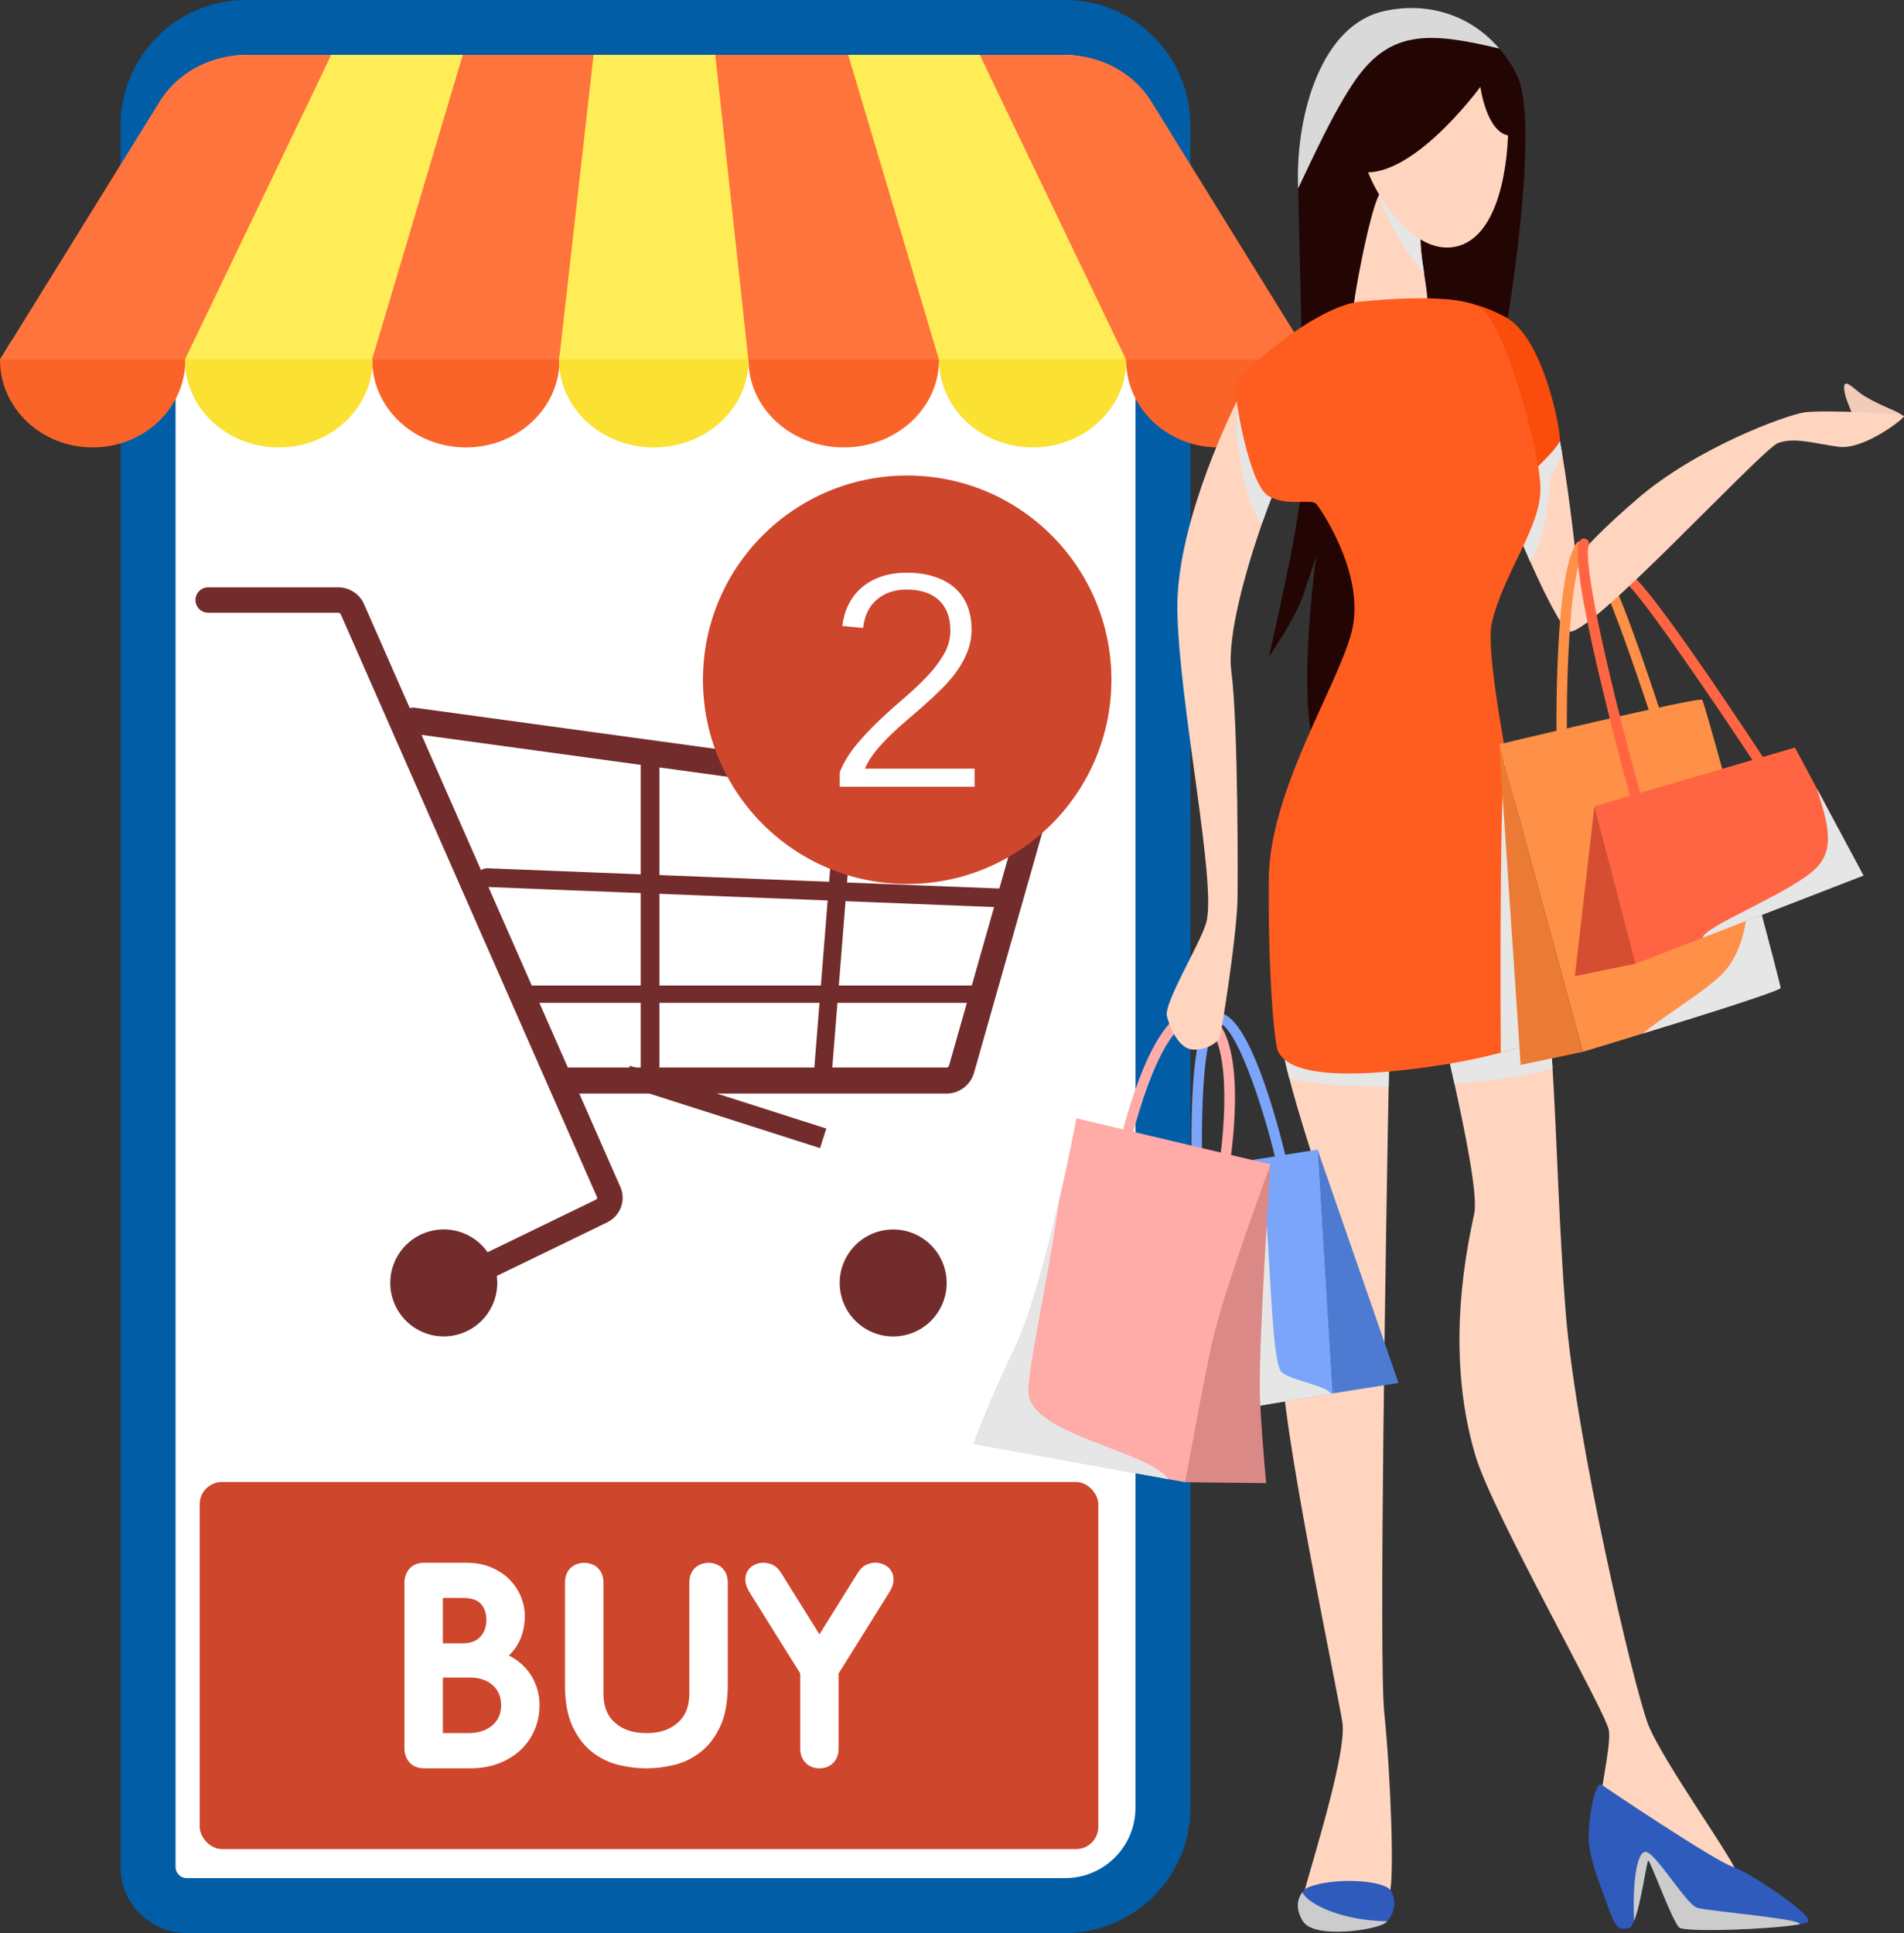 <?xml version="1.0" encoding="UTF-8"?><svg xmlns="http://www.w3.org/2000/svg" viewBox="0 0 589.14 598.11"><rect x="0" y="0" width="589.14" height="598.11" fill="#333333" stroke="none"/><defs><style>.cls-1{fill:#fa4c0a;}.cls-2{fill:#fa6428;}.cls-3{fill:#eb7b34;}.cls-4{fill:#fff;}.cls-5{fill:#ffed57;}.cls-6{fill:#ffd4d4;}.cls-7{fill:#ffd5c0;}.cls-8{fill:#ffaba8;}.cls-9{fill:#fae132;}.cls-10{fill:#f0ccb9;}.cls-11{fill:#ff6542;}.cls-12{fill:#ff5c1f;}.cls-13{fill:#ff733d;}.cls-14{fill:#ff9047;}.cls-15{fill:#015da6;}.cls-16{fill:#2f5bbd;}.cls-17{fill:#db8986;}.cls-18{fill:#ce462c;}.cls-19{fill:#d64e32;}.cls-20{fill:#230504;}.cls-21{fill:#732c2c;}.cls-22{fill:#4d7bd1;}.cls-23{fill:#7aa5fa;}.cls-24{fill:#ccc;}.cls-24,.cls-25{mix-blend-mode:multiply;}.cls-25{fill:#e6e6e6;}.cls-26{fill:#d9d9d9;mix-blend-mode:soft-light;}.cls-27{isolation:isolate;}</style></defs><g class="cls-27"><g id="_イヤー_2"><g id="Layer_1"><g><path class="cls-6" d="M350,349.25c-5.52-23.78-20.74-10.92-29.49-26.39-8.75-15.47-10.51-32.72-22.65-30.86-12.15,1.86-6.27,16.83-6.27,16.83,0,0-38.17-5.36-29.96,18.71,8.21,24.07,39.23,17.01,57.62,15.67,18.4-1.34,30.75,6.03,30.75,6.03Z"/><path class="cls-15" d="M368.34,38.74V559.37c0,21.31-17.43,38.74-38.74,38.74H57.72c-4.35,0-8.4-1.38-11.74-3.74-5.24-3.69-8.67-9.8-8.67-16.67V38.74C37.31,17.43,54.74,0,76.05,0h253.54c21.31,0,38.74,17.43,38.74,38.74Z"/><path class="cls-4" d="M57.72,581.11c-.69,0-1.33-.2-1.9-.61-.38-.27-1.5-1.19-1.5-2.8V38.74c0-11.99,9.75-21.74,21.74-21.74h253.54c11.99,0,21.74,9.75,21.74,21.74V559.37c0,11.98-9.75,21.74-21.74,21.74H57.72Z"/><path class="cls-2" d="M173.11,111.37c0-14.95-57.93-14.95-57.93,0s12.97,27.07,28.97,27.07,28.97-12.12,28.97-27.07Z"/><path class="cls-2" d="M57.35,111.23v.15c0,14.96-12.85,27.06-28.68,27.06S0,126.34,0,111.38v-.15l3.25-5.38c12.07-9.08,53.76-7.27,54.1,5.38Z"/><path class="cls-9" d="M115.31,111.37c0-14.95-58.07-14.95-58.07,0s13,27.07,29.03,27.07,29.03-12.12,29.03-27.07Z"/><path class="cls-13" d="M102.5,16.97L58.97,111.23H0l3.33-5.38L49.41,31.39c5.5-8.93,15.77-14.43,26.9-14.43h26.19Z"/><polygon class="cls-5" points="116.22 111.22 57.24 111.22 102.51 16.97 143.63 16.97 116.22 111.22"/><polygon class="cls-13" points="174.1 111.22 115.13 111.22 143.2 16.97 184.33 16.97 174.1 111.22"/><path class="cls-9" d="M231.61,111.37c0-14.95-58.63-14.95-58.63,0s13.13,27.07,29.32,27.07,29.32-12.12,29.32-27.07Z"/><path class="cls-2" d="M290.54,111.37c0-14.95-58.93-14.95-58.93,0s13.19,27.07,29.47,27.07,29.47-12.12,29.47-27.07Z"/><path class="cls-9" d="M348.51,111.37c0-14.95-57.93-14.95-57.93,0s12.97,27.07,28.97,27.07,28.97-12.12,28.97-27.07Z"/><path class="cls-2" d="M405.62,111.17v.21c0,14.96-12.79,27.06-28.59,27.06s-28.59-12.09-28.59-27.06v-.15c.32-12.63,41.64-14.46,53.82-5.47l3.36,5.41Z"/><polygon class="cls-5" points="231.98 111.22 173.01 111.22 183.67 16.97 224.8 16.97 231.98 111.22"/><path class="cls-13" d="M405.65,111.23h-58.97l-43.53-94.26h26.19c11.13,0,21.4,5.5,26.9,14.43l46.02,74.37,3.36,5.41,.03,.06Z"/><polygon class="cls-5" points="289.43 111.22 348.41 111.22 303.14 16.97 262.01 16.97 289.43 111.22"/><polygon class="cls-13" points="231.55 111.22 290.52 111.22 262.45 16.97 221.32 16.97 231.55 111.22"/><rect class="cls-18" x="61.79" y="458.55" width="278.06" height="113.57" rx="6.88" ry="6.88"/><path class="cls-4" d="M127.43,489.81c0-1.11,.3-2.04,.91-2.82,.61-.77,1.6-1.16,2.98-1.16h12.85c2.6,0,4.89,.42,6.88,1.25,1.99,.83,3.65,1.92,4.97,3.27,1.33,1.35,2.33,2.87,3.03,4.56,.69,1.69,1.04,3.35,1.04,5.01,0,3.26-.76,6.04-2.28,8.33-1.52,2.29-3.5,3.83-5.93,4.6v.17c1.77,.17,3.43,.67,4.97,1.49,1.55,.83,2.9,1.88,4.06,3.15,1.16,1.27,2.07,2.77,2.74,4.48s.99,3.53,.99,5.47c0,2.32-.43,4.52-1.28,6.59-.86,2.07-2.1,3.9-3.73,5.47-1.63,1.57-3.65,2.83-6.05,3.77s-5.15,1.41-8.25,1.41h-14.01c-1.38,0-2.38-.39-2.98-1.16-.61-.77-.91-1.71-.91-2.82v-51.06Zm7.29,20.97h8.29c3.15,0,5.57-.91,7.25-2.73,1.69-1.82,2.53-4.09,2.53-6.8s-.77-4.83-2.32-6.55c-1.55-1.71-3.95-2.57-7.21-2.57h-8.54v18.65Zm0,27.77h10.28c3.59,0,6.55-.99,8.87-2.98,2.32-1.99,3.48-4.65,3.48-7.96,0-1.49-.26-2.9-.79-4.23-.53-1.33-1.31-2.49-2.36-3.48-1.05-.99-2.31-1.77-3.77-2.32-1.47-.55-3.16-.83-5.1-.83h-10.61v21.8Z"/><path class="cls-4" d="M145.34,547.15h-14.01c-2.64,0-4.06-1.11-4.8-2.04-.93-1.18-1.4-2.61-1.4-4.24v-51.06c0-1.62,.47-3.05,1.4-4.24,.74-.94,2.17-2.04,4.8-2.04h12.85c2.88,0,5.5,.48,7.76,1.42,2.26,.94,4.19,2.22,5.73,3.79,1.53,1.56,2.71,3.34,3.51,5.3,.8,1.96,1.21,3.94,1.21,5.89,0,3.71-.9,6.93-2.66,9.6-.68,1.03-1.44,1.92-2.28,2.7,.17,.08,.34,.17,.5,.26,1.77,.94,3.34,2.16,4.67,3.62,1.35,1.48,2.42,3.23,3.18,5.2,.76,1.97,1.15,4.09,1.15,6.3,0,2.61-.49,5.13-1.46,7.47-.98,2.37-2.41,4.47-4.26,6.25-1.85,1.78-4.14,3.22-6.81,4.26-2.66,1.04-5.71,1.56-9.09,1.56Zm-14.01-59.02c-.59,0-1.04,.11-1.18,.28-.18,.22-.42,.63-.42,1.39v51.06c0,.77,.24,1.16,.42,1.39,.14,.18,.59,.28,1.18,.28h14.01c2.79,0,5.29-.42,7.41-1.25,2.1-.82,3.89-1.93,5.29-3.28,1.39-1.34,2.47-2.93,3.2-4.7,.74-1.78,1.11-3.7,1.11-5.71,0-1.64-.28-3.2-.84-4.64-.56-1.44-1.33-2.7-2.29-3.76-.98-1.07-2.14-1.97-3.44-2.67-1.27-.68-2.65-1.09-4.1-1.23l-1.02-.1c.2,.07,.4,.14,.6,.21,1.75,.66,3.27,1.6,4.54,2.8,1.29,1.22,2.27,2.67,2.92,4.3,.63,1.6,.95,3.31,.95,5.08,0,4-1.44,7.27-4.28,9.7-2.74,2.35-6.23,3.54-10.37,3.54h-12.58v-26.4h12.91c1.52,0,2.95,.16,4.25,.47v-3.41c-1.81,1.05-4.01,1.57-6.57,1.57h-10.59v-23.25h10.84c3.92,0,6.92,1.12,8.92,3.33,1.93,2.14,2.91,4.86,2.91,8.09s-1.06,6.11-3.14,8.36c-.48,.52-1.01,.98-1.58,1.39l.81-.34c1.94-.62,3.47-1.82,4.71-3.68,1.26-1.9,1.9-4.27,1.9-7.06,0-1.37-.28-2.72-.87-4.14-.58-1.4-1.43-2.69-2.54-3.82-1.11-1.13-2.53-2.06-4.21-2.76-1.7-.71-3.72-1.07-5.99-1.07h-12.85Zm5.7,48.11h7.98c3.05,0,5.47-.8,7.37-2.43,1.8-1.55,2.68-3.58,2.68-6.21,0-1.21-.2-2.32-.63-3.38-.4-1.02-1-1.89-1.81-2.65-.82-.78-1.83-1.4-3-1.84-1.19-.45-2.64-.68-4.28-.68h-8.31v17.19Zm0-27.77h5.99c2.5,0,4.32-.65,5.56-1.99,1.29-1.39,1.92-3.11,1.92-5.23s-.56-3.72-1.73-5.01c-1.09-1.2-2.94-1.81-5.5-1.81h-6.24v14.04Z"/><path class="cls-4" d="M177.11,489.66c0-1.2,.33-2.13,.99-2.81,.66-.68,1.55-1.02,2.65-1.02s1.99,.34,2.65,1.02c.66,.68,.99,1.61,.99,2.81v34.41c0,4.56,1.44,8.11,4.31,10.66,2.87,2.55,6.63,3.82,11.27,3.82s8.4-1.27,11.27-3.82c2.87-2.55,4.31-6.1,4.31-10.66v-34.41c0-1.2,.33-2.13,.99-2.81,.66-.67,1.55-1.02,2.65-1.02s1.99,.34,2.65,1.02c.66,.68,.99,1.61,.99,2.81v31.71c0,4.89-.72,8.85-2.15,11.9-1.44,3.04-3.28,5.42-5.51,7.13-2.24,1.71-4.7,2.88-7.38,3.5-2.68,.63-5.29,.94-7.83,.94s-5.15-.31-7.83-.94c-2.68-.62-5.14-1.79-7.38-3.5-2.24-1.71-4.08-4.09-5.51-7.13-1.44-3.04-2.16-7.01-2.16-11.9v-31.71Z"/><path class="cls-4" d="M199.99,547.15c-2.72,0-5.53-.34-8.36-1-2.98-.69-5.76-2.01-8.25-3.92-2.53-1.93-4.61-4.62-6.19-7.98-1.58-3.33-2.38-7.67-2.38-12.88v-31.71c0-1.81,.55-3.3,1.65-4.42,2.2-2.24,6.4-2.24,8.6-.01,1.1,1.12,1.66,2.61,1.66,4.43v34.41c0,3.9,1.16,6.83,3.54,8.94,2.46,2.18,5.65,3.24,9.75,3.24s7.29-1.06,9.74-3.24c2.38-2.11,3.54-5.03,3.54-8.94v-34.41c0-1.81,.56-3.3,1.65-4.42,2.21-2.24,6.41-2.24,8.6,0,1.09,1.12,1.65,2.61,1.65,4.42v31.71c0,5.2-.8,9.54-2.37,12.88-1.59,3.36-3.67,6.05-6.19,7.98-2.49,1.91-5.27,3.23-8.26,3.92-2.82,.66-5.63,1-8.35,1Zm-19.23-59.02c-.69,0-.91,.23-1.01,.33-.08,.08-.34,.35-.34,1.2v31.71c0,4.52,.65,8.2,1.94,10.91,1.27,2.69,2.89,4.81,4.83,6.29,1.97,1.5,4.15,2.55,6.5,3.09,4.98,1.17,9.66,1.16,14.62,0,2.35-.54,4.54-1.59,6.5-3.09,1.93-1.48,3.56-3.6,4.83-6.29,1.28-2.72,1.93-6.39,1.93-10.91v-31.71c0-.85-.25-1.12-.34-1.2-.09-.1-.32-.33-1.01-.33s-.92,.23-1.01,.33c-.08,.08-.33,.34-.33,1.2v34.41c0,5.22-1.71,9.39-5.08,12.38-3.29,2.92-7.6,4.4-12.8,4.4s-9.51-1.48-12.8-4.4c-3.37-3-5.08-7.16-5.08-12.38v-34.41c0-.85-.25-1.12-.34-1.2-.09-.09-.32-.32-1.01-.32Z"/><path class="cls-4" d="M249.92,517.13l-15.83-25.35c-.77-1.2-1.16-2.2-1.16-3.02,0-.92,.32-1.64,.95-2.16,.63-.52,1.42-.78,2.36-.78,.66,0,1.3,.15,1.91,.45,.61,.3,1.19,.91,1.74,1.83l13.68,21.93,13.68-21.93c.55-.92,1.13-1.53,1.74-1.83,.61-.3,1.24-.45,1.91-.45,.94,0,1.72,.26,2.36,.78,.63,.52,.95,1.24,.95,2.16,0,.81-.39,1.82-1.16,3.02l-15.83,25.35v23.88c0,1.2-.33,2.14-.99,2.82-.66,.68-1.55,1.02-2.65,1.02s-1.99-.34-2.65-1.02c-.66-.68-.99-1.62-.99-2.82v-23.88Z"/><path class="cls-4" d="M253.56,547.15c-1.72,0-3.21-.59-4.3-1.71-1.09-1.12-1.65-2.61-1.65-4.43v-23.22l-15.48-24.79c-1.01-1.56-1.51-2.95-1.51-4.24,0-1.62,.62-2.99,1.8-3.94,1.77-1.44,4.44-1.73,6.73-.61,1.03,.51,1.91,1.4,2.7,2.72l11.7,18.76,11.72-18.8c.77-1.29,1.65-2.17,2.67-2.68,2.31-1.13,4.96-.84,6.74,.61,1.18,.96,1.8,2.33,1.8,3.94,0,1.28-.5,2.68-1.53,4.27l-15.46,24.76v23.22c0,1.82-.56,3.31-1.65,4.43-1.09,1.12-2.58,1.71-4.3,1.71Zm-17.33-59.02c-.53,0-.77,.15-.91,.26-.11,.43-.08,.95,.69,2.14l16.2,25.94v24.55c0,.57,.11,.98,.34,1.21,.09,.1,.31,.32,1.01,.32s.91-.22,1.01-.32c.22-.23,.34-.63,.34-1.21v-24.55l16.18-25.91c.79-1.22,.81-1.74,.81-1.8-.38-.76-1.1-.81-1.91-.42,0,0-.3,.16-.78,.95l-15.65,25.09-15.63-25.06c-.5-.83-.8-.98-.81-.99-.29-.14-.58-.21-.88-.21Z"/><path class="cls-21" d="M142.68,399.73c-1.46,0-2.86-.81-3.54-2.21-.95-1.95-.13-4.3,1.82-5.25l43.44-21.09c.27-.13,.5-.41,.36-.72L105.43,190.05c-.12-.27-.46-.46-.83-.46h-40.19c-2.17,0-3.93-1.76-3.93-3.93s1.76-3.93,3.93-3.93h40.19c3.49,0,6.64,2.02,8.02,5.15l79.34,180.4c1.82,4.13,.01,8.94-4.12,10.95l-43.45,21.09c-.55,.27-1.14,.4-1.71,.4Z"/><rect class="cls-21" x="221.17" y="310.63" width="6.36" height="63.78" transform="translate(-170.24 451.89) rotate(-72.27)"/><path class="cls-21" d="M292.9,338.36h-118.47c-2.22,0-4.02-1.8-4.02-4.03s1.8-4.03,4.02-4.03h118.47c.34,0,.64-.23,.74-.55l21.65-76.18c.08-.28,0-.5-.1-.63-.09-.13-.26-.3-.54-.34l-187.28-25.64c-2.2-.3-3.74-2.33-3.44-4.53,.3-2.2,2.31-3.76,4.53-3.44l187.28,25.64c2.53,.35,4.79,1.77,6.18,3.91,1.4,2.14,1.8,4.78,1.11,7.23l-21.65,76.18c-1.07,3.77-4.56,6.41-8.48,6.41Z"/><path class="cls-21" d="M302.11,310.3H162.91c-1.48,0-2.68-1.2-2.68-2.68s1.2-2.68,2.68-2.68h139.2c1.48,0,2.68,1.2,2.68,2.68s-1.2,2.68-2.68,2.68Z"/><path class="cls-21" d="M312.34,280.84s-.07,0-.11,0l-161.68-6.4c-1.6-.06-2.84-1.41-2.78-3.01,.06-1.59,1.19-2.79,3-2.78l161.68,6.4c1.6,.06,2.84,1.41,2.78,3.01-.06,1.56-1.34,2.78-2.89,2.78Z"/><path class="cls-21" d="M201.15,334.99c-1.6,0-2.89-1.3-2.89-2.89v-97.94c0-1.6,1.29-2.89,2.89-2.89s2.89,1.3,2.89,2.89v97.94c0,1.6-1.29,2.89-2.89,2.89Z"/><path class="cls-21" d="M254.6,334.95c-.07,0-.15,0-.22,0-1.53-.12-2.67-1.46-2.54-2.98l7.15-89.66c.12-1.53,1.44-2.7,2.98-2.54,1.53,.12,2.67,1.46,2.54,2.98l-7.15,89.66c-.11,1.45-1.33,2.55-2.76,2.55Z"/><circle class="cls-21" cx="137.31" cy="396.95" r="16.55" transform="translate(-281.97 371.9) rotate(-67.5)"/><circle class="cls-21" cx="276.39" cy="396.95" r="16.55" transform="translate(-83.81 74.12) rotate(-13.28)"/><circle class="cls-18" cx="280.7" cy="210.32" r="63.19"/><path class="cls-4" d="M259.83,243.44v-4.53c1.28-3.08,3.04-5.96,5.27-8.62,2.23-2.66,4.62-5.19,7.16-7.58,2.54-2.39,5.12-4.7,7.72-6.91,2.58-2.21,4.9-4.42,6.98-6.62,2.07-2.2,3.78-4.46,5.12-6.78,1.33-2.32,1.99-4.75,1.99-7.29,0-2.15-.33-4.03-.99-5.63-.66-1.6-1.59-2.93-2.78-3.97-1.19-1.05-2.62-1.83-4.26-2.33-1.64-.51-3.48-.76-5.52-.76-3.62,0-6.66,1.01-9.11,3.03s-3.9,4.97-4.35,8.86l-6.42-.63c.27-2.3,.87-4.44,1.82-6.42,.93-1.97,2.23-3.71,3.88-5.21,1.64-1.49,3.66-2.68,6.06-3.55,2.4-.87,5.14-1.3,8.26-1.3s5.81,.39,8.28,1.17c2.46,.78,4.57,1.9,6.3,3.37,1.73,1.47,3.07,3.29,3.99,5.47,.92,2.19,1.39,4.7,1.39,7.54,0,2.33-.39,4.53-1.17,6.6-.78,2.06-1.81,4.04-3.12,5.92-1.29,1.88-2.81,3.69-4.52,5.43-1.72,1.74-3.52,3.43-5.39,5.09-1.88,1.66-3.75,3.3-5.64,4.91-1.91,1.62-3.72,3.24-5.4,4.89-1.7,1.65-3.21,3.31-4.56,4.98-1.35,1.67-2.41,3.42-3.19,5.25h33.93v5.61h-41.74Z"/><g><path class="cls-20" d="M465.68,103.79s-44.87,143.68-55.58,133.98c-10.7-9.7-2.81-65.89-2.81-65.89,0,0-1.62,5.08-4.07,12.32-2.33,7.08-10.12,18.3-10.6,18.98,.29-1.39,8.63-36.63,9.96-51.44,1.29-14.52-.45-72.29-.9-93.44-.03-.78-.06-1.52-.06-2.2-.39-20.63,7.08-48.5,26.9-52.73,13.97-3.01,26.93,1.71,35.43,11.67,2.07,2.39,3.88,5.11,5.37,8.12,7.69,15.36-3.62,80.63-3.62,80.63Z"/><path class="cls-7" d="M441.01,97.33c-2.42,3.65-21.82,.81-22.21-1.2-.39-1.91,4.88-30.26,7.89-35.79,.19-.39,.39-.65,.58-.81,2.84-2.2,12.35,11.93,12.35,11.93-.39,3.82,.36,8.66,1.03,13.16,.87,5.59,1.68,10.7,.36,12.71Z"/><path class="cls-25" d="M440.66,84.62c-4.95-5.37-12.45-17.75-13.97-24.28,.19-.39,.39-.65,.58-.81,2.84-2.2,12.35,11.93,12.35,11.93-.39,3.82,.36,8.66,1.03,13.16Z"/><path class="cls-7" d="M466.68,36.7c.27,13.47-2.69,36.64-16.17,39.61-13.47,2.96-26.13-16.97-28.56-27.21s9.16-23.44,19.94-26.94c10.78-3.5,18.59-1.08,18.59,1.35s6.2,13.2,6.2,13.2Z"/><path class="cls-10" d="M589.14,128.97c-1.56-1.8-6.07-2.75-12.12-6.35-2.39-1.42-4.99-4.33-5.97-3.88s-.18,3.69,.73,5.97c.92,2.27,1.44,4.2,2.72,4.58s14.63-.32,14.63-.32Z"/><path class="cls-14" d="M511.42,223.51c-6.7-20.58-14.82-43-16.81-44.88l1.89-2.62c3.32,2.29,13.7,33.28,18,46.5l-3.08,1Z"/><path class="cls-11" d="M544.95,237.96c-.52,0-1.04-.26-1.35-.73-13.78-20.92-36.93-54.79-40.42-56.63-.86-.24-1.3-1.11-1.06-1.97,.25-.86,1.19-1.34,2.05-1.1,4.41,1.24,30.94,40.92,42.13,57.92,.49,.75,.28,1.75-.46,2.24-.27,.18-.58,.27-.89,.27Z"/><path class="cls-7" d="M589.12,128.78c0,.84-12.48,10.48-20.17,9.47-7.73-1.03-13.58-3.04-18.72-1.2-5.14,1.84-60.04,61.95-65.02,58.23-2.39-1.81-7.37-11.7-11.83-21.73-3.75-8.41-7.15-16.91-8.37-20.76-.32-1-.48-1.68-.48-1.97,0-.58,.68-1.94,1.75-3.69,.03,0,.03-.03,.03-.06,2.42-3.85,6.69-9.63,9.89-13.9,2.42-3.2,4.27-5.56,4.27-5.56,.48,1.26,1,3.14,1.52,5.46,.45,2.17,.94,4.69,1.39,7.4,2.36,14.06,4.43,33.2,4.43,33.2,0,0,.36-3.36,18.72-19.24,18.36-15.87,46.07-25.99,51.76-26.83,5.69-.84,30.84,.32,30.84,1.16Z"/><path class="cls-25" d="M483.37,140.49c-1.42,3.69-3.56,6.63-3.56,7.24,0,.84-1.39,20.37-6.43,25.83-3.75-8.41-7.15-16.91-8.37-20.76,.16-1.71,.61-3.65,1.26-5.66,.03,0,.03-.03,.03-.06,2.04-6.18,6.01-12.67,9.89-13.9,2.36-.74,4.33-.55,5.79-.1,.45,2.17,.94,4.69,1.39,7.4Z"/><path class="cls-1" d="M471.13,148.85s11.11-10.1,11.52-12.53c.4-2.42-4.85-31.72-16.77-38.19s-22.23-5.86-26.07-5.05,31.32,55.77,31.32,55.77Z"/><path class="cls-23" d="M369.16,372.35c-.27-5.06-2.37-49.69,4.68-57.46,1.06-1.17,2.18-1.45,2.93-1.49,.06,0,.12,0,.18,0,9.55,0,18.58,34.83,21.14,45.56l-3.14,.75c-4.95-20.78-13.2-43.08-17.96-43.08-.02,0-.04,0-.07,0-.2,0-.43,.15-.68,.43-4.66,5.13-4.85,35.78-3.85,55.12l-3.23,.17Z"/><path class="cls-8" d="M380.45,360.54l-3.2-.51c1.81-11.36,4.19-41.43-6.34-44.12-1.37-.34-2.73-.09-4.16,.81-10.61,6.61-18.03,41.39-18.1,41.74l-3.16-.67c.31-1.49,7.79-36.49,19.56-43.82,2.19-1.36,4.43-1.77,6.67-1.2,15.27,3.89,9.46,43.28,8.74,47.76Z"/><path class="cls-7" d="M395.3,149.6c-.61,1.13-2.55,5.88-4.82,12.38-4.72,13.61-10.93,34.85-9.47,45.81,2.17,16.17,2.04,67.89,1.88,71.39-.52,12.67-4.85,39.35-5.37,41.48-.55,2.17-5.14,4.59-8.89,4.04-3.78-.52-6.47-6.17-7.56-10.22-1.07-4.04,10.05-21.98,12.12-28.84,3.52-11.57-8.34-67.09-8.89-96.73-.42-24.6,14.16-56.26,19.14-66.31,.03-.1,.06-.16,.13-.26,.94-1.88,1.49-2.94,1.49-2.94,0,0,7.63,16.78,9.83,25.48,.58,2.26,.81,3.98,.42,4.72Z"/><path class="cls-7" d="M429.92,585.94c-1.62,4.01-26.28,2.39-26.71,1.2-.39-1.2,13.77-43.65,12.16-54.15-1.62-10.51-19.82-96.18-18.62-112.77,1.23-16.55,12.93-50.5,10.93-57.35-1.2-4.11-5.82-17.91-8.79-29.39-.87-3.43-1.62-6.66-2.07-9.34-.58-3.43-.71-5.95-.06-6.95,1.62-2.52,12.06-.61,20.82,1.52,6.66,1.58,12.35,3.33,12.35,3.33,0,0-.1,5.27-.26,14.13-.81,44.1-3.04,177.43-1.36,193.6,2,19.4,3.23,52.12,1.62,56.19Z"/><path class="cls-7" d="M537.81,580.67c-.81,2.42-40.41-21.01-42.03-22.21-1.62-1.23,2.81-17.39,2.04-23.05-.84-5.66-35.82-66.86-41.25-84.87-10.09-33.56-2-67.09-.39-75.17,1.16-5.79-3.07-26.06-6.14-40.09-1.23-5.56-2.3-10.15-2.75-12.45,0,0,2.65-2.23,6.4-5.08,7.92-5.98,20.76-14.68,23.5-10.28,1.13,1.84,1.97,7.31,2.62,15.13,.23,2.42,.39,5.11,.58,7.95,1.29,20.37,2.04,50.37,4.07,75.52,3.23,39.99,21.01,115.58,25.44,127.29,4.46,11.74,28.71,44.88,27.9,47.3Z"/><path class="cls-16" d="M429.21,594.47c-.16,.19-.32,.36-.52,.48-2.72,2.17-21.89,5.11-25.48-.42-2.59-4.04-1.62-7.24-.26-9.02,.61-.81,1.29-1.33,1.78-1.52,7.53-3.14,23.44-2.42,25.57,.97,2.17,3.49,.94,7.44-1.1,9.51Z"/><path class="cls-16" d="M559.51,594.54c-.23,.29-1.2,.58-2.75,.87-8.76,1.58-35.31,2.52-37.15,1-2.13-1.75-8.92-20.69-9.57-20.69-.55,0-2.2,13.19-4.4,18.59-.52,1.33-1.07,2.17-1.65,2.26-2.94,.39-3.78,1.07-6.73-7.4-2.97-8.5-6.08-15.23-5.66-22.5,.39-7.27,2.3-15.78,4.04-14.42,1.16,.91,35.01,23.57,40.41,25.31,5.4,1.75,24.93,14.97,23.44,16.97Z"/><path class="cls-25" d="M429.92,322.02s-.1,5.27-.26,14.13c-12.87,.1-24.6-.71-30.78-2.68-.87-3.43-1.62-6.66-2.07-9.34,3.72-2.23,13.06-4.04,20.76-5.43,6.66,1.58,12.35,3.33,12.35,3.33Z"/><path class="cls-25" d="M480.39,330.56c-6.27,2.1-17.78,3.78-30.36,4.72-1.23-5.56-2.3-10.15-2.75-12.45,0,0,2.65-2.23,6.4-5.08,9.86,1,20.04,2.62,26.12,4.85,.23,2.42,.39,5.11,.58,7.95Z"/><path class="cls-25" d="M395.3,149.6c-.61,1.13-2.55,5.88-4.82,12.38-5.17-4.79-9.73-29.68-7.05-39.38,.03-.1,.06-.23,.1-.32,0,0,0,.03,.03,.06,.45,1,7.08,14.9,11.32,22.53,.58,2.26,.81,3.98,.42,4.72Z"/><path class="cls-12" d="M483.4,316.92c.1,1.1-2.75,3.14-8.44,5.37-2.81,1.1-6.3,2.26-10.48,3.39-7.92,2.13-18.27,4.14-30.94,5.5-32.88,3.52-36.63-3.49-37.99-5.66-1.36-2.13-3.23-26.38-2.97-53.6,.29-27.22,21.01-59,25.61-76.24,4.59-17.26-9.28-37.92-10.9-39.73-1.62-1.84-8.7,1-14.77-2.46-6.05-3.43-10.51-30.71-10.31-33.95,.23-3.23,24.7-25.06,39.02-26.25,4.85-.39,29.91-3.04,37.18,2.23,7.27,5.24,17.98,43.29,18.23,55.41,.29,12.12-11.57,26.41-15.07,42.03-3.52,15.65,21.53,121.24,21.82,123.96Z"/><path class="cls-14" d="M550.94,305.66c0,.06-.1,.16-.29,.26-2.78,1.58-25.41,8.7-42.26,13.84-6.34,1.97-11.83,3.62-15.2,4.66-2.2,.65-3.46,1.03-3.46,1.03l-25.86-95.15s61.82-14.78,62.82-13.77c.61,.65,9.63,33.62,16.52,59.29,4.27,16.1,7.73,29.29,7.73,29.84Z"/><path class="cls-20" d="M417.78,52.2c16.3,7.54,40.28-25.33,40.28-25.33,0,0,1.89,14.14,8.89,15.09,7,.94,2.02-17.51-5.25-21.69-7.27-4.18-12.66-8.08-21.96-5.12-9.29,2.96-18.05,11.45-20.34,19.26-2.29,7.81-1.62,17.78-1.62,17.78Z"/><path class="cls-25" d="M474.96,322.28c-2.81,1.1-6.3,2.26-10.48,3.39-.06-.1-.1-.19-.1-.29,0-2.3-.52-71.13,1.1-89.98,0,0,7.73,70.45,9.47,86.87Z"/><polygon class="cls-3" points="489.72 325.46 470.52 329.5 463.86 230.29 489.72 325.46"/><path class="cls-25" d="M550.94,305.66c0,.06-.1,.16-.29,.26-2.78,1.58-25.41,8.7-42.26,13.84,5.4-4.72,17.2-11.7,23.63-17.56,7.79-7.11,9.41-19.79,8.6-29.87,0,0,.97,1.29,2.59,3.49,4.27,16.1,7.73,29.29,7.73,29.84Z"/><polygon class="cls-11" points="576.61 270.91 526.92 290.15 506.1 298.2 493.36 249.47 555.4 231.3 562.16 243.94 576.61 270.91"/><polygon class="cls-19" points="493.36 249.48 487.3 302.02 506.09 298.18 493.36 249.48"/><path class="cls-14" d="M483.25,230.69c-.88,0-1.6-.71-1.62-1.59-.03-2.09-.74-51.36,6.16-60.98,.52-.73,1.53-.89,2.25-.37,.73,.52,.89,1.53,.37,2.26-5.21,7.27-5.78,45.09-5.56,59.05,.01,.89-.7,1.63-1.59,1.64h-.03Z"/><path class="cls-11" d="M507.1,251.84c-.71,0-1.36-.47-1.56-1.19-8.16-29.9-21.14-80.55-16.31-83.75,.74-.49,1.75-.29,2.24,.46,.37,.56,.35,1.26,0,1.79-.35,1.21-1.72,11.4,17.19,80.65,.23,.86-.27,1.75-1.13,1.99-.14,.04-.29,.06-.43,.06Z"/><polygon class="cls-23" points="412.27 431.14 411.88 431.2 384.02 435.92 350.29 441.65 348.42 365.12 407.68 355.71 412.27 431.14"/><polygon class="cls-22" points="407.68 355.7 432.74 427.91 412.26 431.14 407.68 355.7"/><path class="cls-8" d="M393.13,360.27l-26.41,98.35-5.14-.94-60.33-10.93s3.52-10.22,12.93-30.16c4.95-10.44,9.89-29.29,13.48-44.91,3.27-14.19,5.4-25.67,5.4-25.67l60.07,14.26Z"/><path class="cls-25" d="M411.88,431.2l-27.87,4.72c.84-12.45,6.95-67.28,6.95-67.28,2.42,20.85,2.31,53.58,5.8,56.13,3.52,2.55,13.08,3.81,15.08,6.37t.03,.06Z"/><path class="cls-17" d="M393.13,360.28s-4.04,59-3.23,73.55c.81,14.55,1.89,25.06,1.89,25.06l-25.06-.27s5.12-28.56,8.35-43.38c3.23-14.82,18.05-54.96,18.05-54.96Z"/><path class="cls-24" d="M556.76,595.41c-8.76,1.58-35.31,2.52-37.15,1-2.13-1.75-8.92-20.69-9.57-20.69-.55,0-2.2,13.19-4.4,18.59-.58-11.38,.81-22.37,3.94-21.24,3.36,1.2,12.26,16.2,15.56,17.23,3.3,1,29.57,3.17,31.58,4.79,.13,.1,.13,.19,.03,.32Z"/><path class="cls-24" d="M429.21,594.47c-.16,.19-.32,.36-.52,.48-2.72,2.17-21.89,5.11-25.48-.42-2.59-4.04-1.62-7.24-.26-9.02,2.04,3.94,12.74,8.79,26.25,8.96Z"/><path class="cls-26" d="M463.94,15.04c-21.34-5.14-33.69-5.88-44.55,9.73-6.63,9.57-12.9,23.47-17.72,33.53-.03-.78-.06-1.52-.06-2.2-.39-20.63,7.08-48.5,26.9-52.73,13.97-3.01,26.93,1.71,35.43,11.67Z"/><path class="cls-25" d="M361.58,457.68l-60.33-10.93s3.52-10.22,12.93-30.16c4.95-10.44,9.89-29.29,13.48-44.91-2.46,19.59-9.85,52.27-9.43,59.32,.78,12.96,37.01,17.79,43.34,26.68Z"/><path class="cls-25" d="M576.61,270.91l-49.69,19.24v-.03c-.23-3.23,27.48-13.97,34.95-21.44,5.95-5.95,3.85-13.55,.29-24.73l14.45,26.96Z"/></g></g></g></g></g></svg>